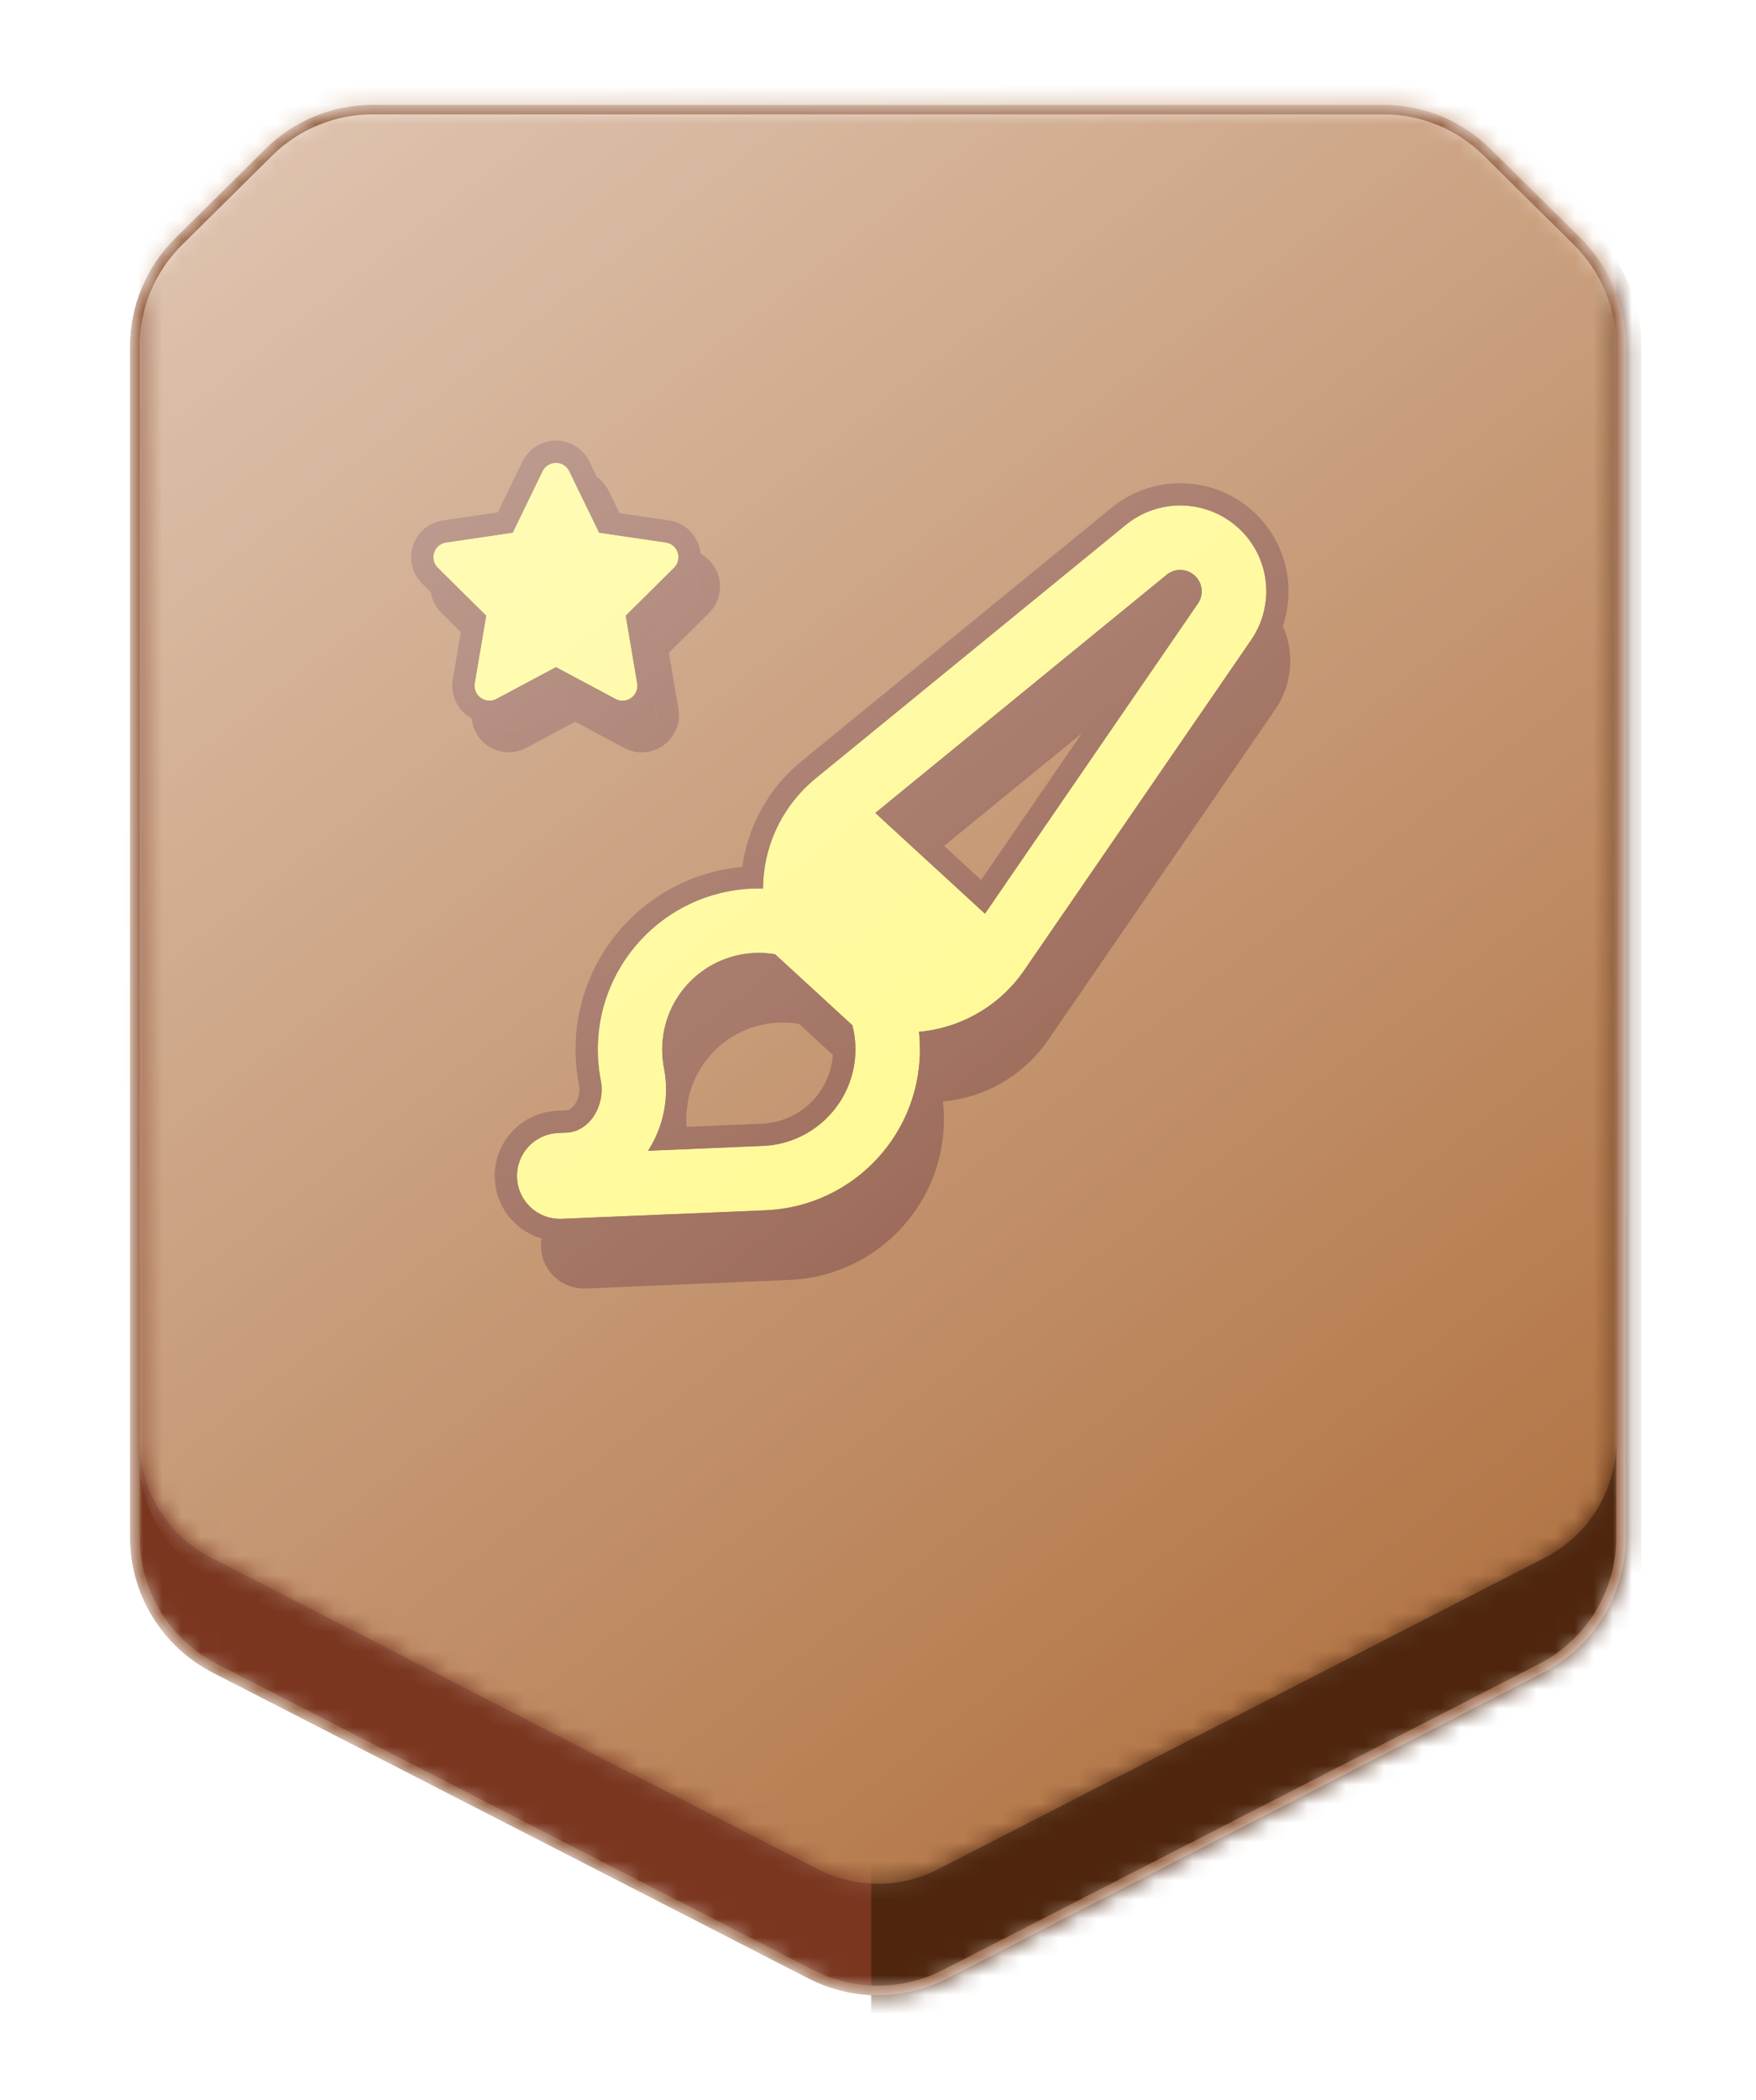 <svg width="92" height="110" viewBox="0 0 92 110" fill="none" xmlns="http://www.w3.org/2000/svg">
<g filter="url(#filter0_d_328_20747)">
<mask id="mask0_328_20747" style="mask-type:alpha" maskUnits="userSpaceOnUse" x="6" y="3" width="80" height="100">
<path d="M13.91 5.806L9.183 10.485C7.672 11.982 6.821 14.02 6.821 16.148V78.527C6.821 81.515 8.493 84.251 11.151 85.616L42.362 101.633C44.645 102.805 47.354 102.805 49.638 101.633L80.849 85.616C83.507 84.251 85.178 81.515 85.178 78.527V16.148C85.178 14.02 84.328 11.982 82.816 10.485L78.09 5.806C76.598 4.329 74.583 3.5 72.484 3.5H19.516C17.416 3.5 15.402 4.329 13.91 5.806Z" fill="#D9D9D9"/>
</mask>
<g mask="url(#mask0_328_20747)">
<path d="M13.91 5.806L9.183 10.485C7.672 11.982 6.821 14.02 6.821 16.148V78.527C6.821 81.515 8.493 84.251 11.151 85.616L42.362 101.633C44.645 102.805 47.354 102.805 49.638 101.633L80.849 85.616C83.507 84.251 85.178 81.515 85.178 78.527V16.148C85.178 14.02 84.328 11.982 82.816 10.485L78.09 5.806C76.598 4.329 74.583 3.5 72.484 3.5H19.516C17.416 3.5 15.402 4.329 13.91 5.806Z" fill="#7A361F"/>
<path d="M78.618 5.433L83.624 10.39C85.136 11.886 85.987 13.925 85.987 16.052V80.527C85.987 83.514 84.315 86.251 81.657 87.615L45.645 106.097V11.096C45.645 6.695 49.212 3.128 53.613 3.128H73.012C75.112 3.128 77.126 3.956 78.618 5.433Z" fill="#4F260D"/>
<mask id="mask1_328_20747" style="mask-type:alpha" maskUnits="userSpaceOnUse" x="7" y="-2" width="78" height="99">
<path d="M14.604 0.795L9.359 5.988C8.053 7.281 7.318 9.042 7.318 10.88V73.477C7.318 76.058 8.762 78.422 11.059 79.6L42.856 95.919C44.829 96.931 47.169 96.931 49.142 95.919L80.939 79.6C83.235 78.422 84.679 76.058 84.679 73.477V10.88C84.679 9.042 83.945 7.281 82.639 5.988L77.393 0.795C76.104 -0.481 74.364 -1.197 72.55 -1.197H19.447C17.634 -1.197 15.893 -0.481 14.604 0.795Z" fill="#FFFB61"/>
</mask>
<g mask="url(#mask1_328_20747)">
<path d="M14.604 0.795L9.359 5.988C8.053 7.281 7.318 9.042 7.318 10.88V73.477C7.318 76.058 8.762 78.422 11.059 79.6L42.856 95.919C44.829 96.931 47.169 96.931 49.142 95.919L80.939 79.6C83.235 78.422 84.679 76.058 84.679 73.477V10.88C84.679 9.042 83.945 7.281 82.639 5.988L77.393 0.795C76.104 -0.481 74.364 -1.197 72.55 -1.197H19.447C17.634 -1.197 15.893 -0.481 14.604 0.795Z" fill="#AB6834"/>
<g style="mix-blend-mode:multiply" opacity="0.32">
<path d="M64.154 22.492L87.54 -0.895" stroke="#AB6834" stroke-width="3.821" stroke-linecap="round"/>
</g>
<g style="mix-blend-mode:multiply" opacity="0.32">
<path d="M-9.473 60.3L13.913 36.914" stroke="#AB6834" stroke-width="3.821" stroke-linecap="round"/>
</g>
<g style="mix-blend-mode:multiply" opacity="0.32">
<path d="M78.082 16.523L101.468 -6.864" stroke="#AB6834" stroke-width="3.821" stroke-linecap="round"/>
</g>
<g style="mix-blend-mode:multiply" opacity="0.32">
<path d="M4.455 54.331L27.841 30.945" stroke="#AB6834" stroke-width="3.821" stroke-linecap="round"/>
</g>
<g style="mix-blend-mode:multiply" opacity="0.32">
<path d="M38.283 78.209L55.077 62.515" stroke="#AB6834" stroke-width="3.821" stroke-linecap="round"/>
</g>
<g style="mix-blend-mode:multiply" opacity="0.32">
<path d="M74.102 44.382L97.489 20.996" stroke="#AB6834" stroke-width="3.821" stroke-linecap="round"/>
</g>
<path d="M30.836 24.224C30.707 23.956 30.435 23.786 30.136 23.786C29.837 23.786 29.567 23.956 29.435 24.224L27.871 27.443L24.379 27.959C24.087 28.003 23.844 28.207 23.754 28.487C23.664 28.767 23.737 29.076 23.946 29.282L26.48 31.791L25.882 35.337C25.833 35.629 25.955 35.925 26.196 36.098C26.436 36.271 26.755 36.293 27.018 36.154L30.138 34.487L33.258 36.154C33.521 36.293 33.84 36.273 34.081 36.098C34.321 35.923 34.443 35.629 34.394 35.337L33.794 31.791L36.328 29.282C36.537 29.076 36.612 28.767 36.52 28.487C36.427 28.207 36.187 28.003 35.895 27.959L32.4 27.443L30.836 24.224Z" fill="#7A361F"/>
<path fill-rule="evenodd" clip-rule="evenodd" d="M27.018 36.154C26.755 36.293 26.436 36.271 26.196 36.098C25.955 35.926 25.833 35.629 25.882 35.337L26.48 31.791L23.946 29.283C23.737 29.076 23.664 28.767 23.754 28.487C23.844 28.207 24.087 28.003 24.379 27.959L27.871 27.443L29.435 24.224C29.567 23.956 29.837 23.786 30.136 23.786C30.435 23.786 30.707 23.956 30.836 24.224L32.4 27.443L35.895 27.959C36.187 28.003 36.428 28.207 36.52 28.487C36.612 28.767 36.537 29.076 36.328 29.283L33.794 31.791L34.394 35.337C34.443 35.629 34.321 35.923 34.081 36.098C33.84 36.274 33.521 36.293 33.258 36.154L30.138 34.487L27.018 36.154ZM30.138 35.811L27.563 37.187C26.909 37.532 26.116 37.478 25.515 37.047C24.911 36.613 24.609 35.873 24.731 35.145L24.731 35.143L25.229 32.195L23.125 30.113C23.125 30.113 23.125 30.113 23.125 30.113C22.598 29.591 22.421 28.82 22.643 28.13C22.871 27.421 23.482 26.913 24.206 26.805L24.208 26.804L27.091 26.378L28.387 23.71C28.713 23.047 29.387 22.619 30.136 22.619C30.878 22.619 31.561 23.041 31.887 23.715C31.887 23.716 31.887 23.717 31.888 23.717L33.18 26.378L36.068 26.805C36.798 26.914 37.399 27.426 37.628 28.121C37.861 28.824 37.671 29.596 37.149 30.112C37.149 30.112 37.149 30.112 37.149 30.112L35.046 32.194L35.546 35.145C35.668 35.878 35.361 36.61 34.767 37.042C34.158 37.485 33.361 37.528 32.714 37.187L32.709 37.184L30.138 35.811Z" fill="#7A361F"/>
<path d="M29.826 22.689C29.697 22.421 29.425 22.251 29.126 22.251C28.827 22.251 28.557 22.421 28.425 22.689L26.862 25.908L23.369 26.424C23.077 26.468 22.834 26.672 22.744 26.952C22.654 27.232 22.727 27.541 22.936 27.748L25.471 30.257L24.872 33.802C24.824 34.094 24.945 34.391 25.186 34.563C25.427 34.736 25.745 34.758 26.008 34.62L29.128 32.953L32.249 34.62C32.511 34.758 32.83 34.739 33.071 34.563C33.312 34.388 33.433 34.094 33.384 33.802L32.784 30.257L35.318 27.748C35.527 27.541 35.602 27.232 35.51 26.952C35.418 26.672 35.177 26.468 34.885 26.424L31.39 25.908L29.826 22.689Z" fill="#FFF76E"/>
<path fill-rule="evenodd" clip-rule="evenodd" d="M26.008 34.62C25.745 34.758 25.427 34.736 25.186 34.564C24.945 34.391 24.824 34.094 24.872 33.802L25.471 30.257L22.936 27.748C22.727 27.541 22.654 27.232 22.744 26.952C22.834 26.672 23.077 26.468 23.369 26.424L26.862 25.908L28.425 22.689C28.557 22.422 28.827 22.251 29.126 22.251C29.425 22.251 29.698 22.422 29.826 22.689L31.39 25.908L34.885 26.424C35.177 26.468 35.418 26.672 35.51 26.952C35.602 27.232 35.527 27.541 35.318 27.748L32.784 30.257L33.385 33.802C33.433 34.094 33.312 34.389 33.071 34.564C32.83 34.739 32.511 34.758 32.249 34.62L29.128 32.953L26.008 34.62ZM29.128 34.276L26.553 35.652C25.899 35.997 25.106 35.943 24.506 35.512C23.901 35.078 23.6 34.338 23.721 33.61L23.721 33.608L24.219 30.66L22.116 28.578C22.116 28.578 22.116 28.578 22.116 28.578C21.588 28.056 21.411 27.286 21.633 26.595C21.861 25.887 22.472 25.379 23.196 25.27L23.199 25.27L26.081 24.844L27.378 22.175C27.703 21.512 28.377 21.084 29.126 21.084C29.869 21.084 30.551 21.507 30.877 22.18C30.877 22.181 30.878 22.182 30.878 22.183L32.171 24.844L35.058 25.27C35.789 25.38 36.389 25.891 36.618 26.586C36.851 27.29 36.661 28.061 36.139 28.578C36.139 28.578 36.139 28.577 36.139 28.578L34.036 30.66L34.536 33.61C34.658 34.343 34.352 35.075 33.758 35.508C33.148 35.951 32.351 35.994 31.704 35.652L31.699 35.649L29.128 34.276Z" fill="#7A361F"/>
<path d="M47.113 44.237L52.86 49.517L64.019 33.267C64.337 32.803 64.262 32.181 63.852 31.804C63.442 31.427 62.814 31.404 62.379 31.76L47.113 44.237ZM41.87 51.637C41.522 51.582 41.169 51.554 40.804 51.57C38.007 51.687 35.839 54.042 35.957 56.837C35.968 57.103 36 57.362 36.045 57.614C36.34 59.106 36.018 60.646 35.252 61.867L35.206 61.932L41.221 61.679C44.018 61.562 46.185 59.207 46.068 56.413C46.053 56.047 46.003 55.698 45.911 55.357L41.855 51.631L41.87 51.637ZM54.92 52.476C53.653 54.322 51.626 55.504 49.403 55.703C49.425 55.892 49.44 56.081 49.448 56.271C49.643 60.925 46.028 64.854 41.369 65.049L30.689 65.497C29.445 65.549 28.398 64.587 28.346 63.345C28.294 62.102 29.256 61.056 30.5 61.004L30.922 60.986C32.194 60.933 32.978 59.507 32.736 58.266C32.655 57.847 32.602 57.42 32.584 56.978C32.389 52.323 36.004 48.395 40.663 48.2C40.852 48.192 41.042 48.191 41.233 48.197C41.245 45.967 42.247 43.857 43.983 42.434L60.242 29.149C61.978 27.733 64.487 27.804 66.141 29.317C67.795 30.83 68.076 33.329 66.809 35.175L54.92 52.476Z" fill="#7A361F"/>
<path d="M45.857 40.589L51.604 45.868L62.762 29.619C63.081 29.155 63.005 28.532 62.595 28.156C62.185 27.779 61.558 27.756 61.122 28.112L45.857 40.589ZM40.613 47.989C40.266 47.933 39.913 47.906 39.547 47.921C36.751 48.038 34.583 50.394 34.7 53.188C34.711 53.455 34.743 53.714 34.789 53.965C35.084 55.458 34.761 56.997 33.996 58.218L33.949 58.283L39.964 58.031C42.761 57.914 44.929 55.558 44.812 52.764C44.796 52.399 44.746 52.049 44.655 51.709L40.599 47.983L40.613 47.989ZM53.664 48.827C52.397 50.674 50.37 51.856 48.147 52.054C48.169 52.243 48.184 52.433 48.191 52.622C48.387 57.277 44.771 61.205 40.113 61.401L29.432 61.849C28.188 61.901 27.141 60.939 27.089 59.696C27.037 58.454 28 57.408 29.244 57.355L29.665 57.338C30.937 57.284 31.722 55.859 31.48 54.617C31.399 54.199 31.346 53.772 31.327 53.33C31.132 48.675 34.747 44.747 39.406 44.551C39.596 44.543 39.786 44.542 39.976 44.548C39.988 42.319 40.991 40.209 42.726 38.786L58.985 25.501C60.721 24.085 63.23 24.155 64.884 25.669C66.539 27.181 66.819 29.68 65.552 31.527L53.664 48.827Z" fill="#FFF76E"/>
<path fill-rule="evenodd" clip-rule="evenodd" d="M40.391 47.957C40.116 47.923 39.835 47.909 39.547 47.921C36.751 48.038 34.583 50.394 34.7 53.188C34.711 53.455 34.743 53.714 34.789 53.965C34.999 55.027 34.896 56.112 34.544 57.09C34.401 57.487 34.217 57.865 33.996 58.218L33.949 58.283L39.964 58.031C42.761 57.913 44.929 55.558 44.812 52.764C44.796 52.399 44.746 52.049 44.655 51.709L40.604 47.987C40.602 47.987 40.599 47.987 40.597 47.986C40.596 47.986 40.596 47.986 40.595 47.986C40.528 47.975 40.46 47.966 40.391 47.957ZM43.595 52.32L40.089 49.099C39.923 49.085 39.76 49.08 39.596 49.087C37.443 49.177 35.776 50.99 35.866 53.139C35.875 53.342 35.899 53.544 35.936 53.748C36.154 54.862 36.087 55.992 35.787 57.038L39.915 56.865C42.069 56.774 43.736 54.962 43.645 52.813C43.638 52.64 43.621 52.476 43.595 52.32ZM42.726 38.785L58.985 25.501C60.721 24.085 63.23 24.155 64.884 25.668C66.538 27.181 66.819 29.68 65.552 31.527L53.664 48.827C52.473 50.563 50.61 51.711 48.545 52.008C48.413 52.027 48.28 52.042 48.147 52.054C48.163 52.191 48.175 52.328 48.183 52.466C48.187 52.518 48.189 52.57 48.191 52.622C48.387 57.277 44.771 61.205 40.113 61.4L29.432 61.848C28.188 61.901 27.141 60.939 27.089 59.696C27.037 58.453 28 57.407 29.243 57.355L29.665 57.337C30.937 57.284 31.722 55.859 31.48 54.617C31.399 54.199 31.346 53.772 31.327 53.329C31.132 48.675 34.747 44.746 39.406 44.551C39.459 44.549 39.512 44.547 39.565 44.546C39.702 44.543 39.839 44.544 39.976 44.548C39.977 44.415 39.981 44.282 39.989 44.149C40.111 42.068 41.094 40.123 42.726 38.785ZM38.888 43.416C39.182 41.264 40.277 39.285 41.986 37.883L41.987 37.882L58.247 24.597C60.431 22.814 63.59 22.903 65.672 24.807C67.758 26.715 68.109 29.863 66.515 32.187L54.626 49.487C53.377 51.307 51.489 52.569 49.366 53.043C49.334 58.135 45.306 62.351 40.161 62.566L29.481 63.014C27.594 63.094 26.002 61.633 25.923 59.745C25.844 57.857 27.308 56.268 29.195 56.189L29.616 56.171C29.789 56.164 29.985 56.068 30.151 55.803C30.324 55.527 30.396 55.16 30.334 54.84L30.334 54.839C30.243 54.368 30.182 53.883 30.161 53.378C29.945 48.236 33.815 43.873 38.888 43.416ZM51.604 45.868L62.762 29.618C63.081 29.155 63.005 28.532 62.595 28.155C62.185 27.779 61.558 27.756 61.122 28.112L45.857 40.588L51.604 45.868ZM51.403 44.099L61.632 29.203L47.638 40.64L51.403 44.099Z" fill="#7A361F"/>
<path d="M14.698 0.821L9.384 6.081C8.062 7.39 7.318 9.174 7.318 11.035V74.439C7.318 77.053 8.78 79.448 11.106 80.641L43.313 97.17C45.311 98.195 47.681 98.195 49.679 97.17L81.886 80.641C84.212 79.448 85.675 77.053 85.675 74.439V11.035C85.675 9.174 84.931 7.39 83.608 6.081L78.295 0.821C76.99 -0.472 75.227 -1.197 73.39 -1.197H19.603C17.766 -1.197 16.003 -0.472 14.698 0.821Z" fill="url(#paint0_linear_328_20747)" fill-opacity="0.65" style="mix-blend-mode:overlay"/>
</g>
<path d="M9.358 10.662L14.085 5.982C15.53 4.552 17.482 3.749 19.516 3.749H72.484C74.518 3.749 76.469 4.552 77.914 5.982L82.641 10.662C84.106 12.112 84.93 14.087 84.93 16.148V78.527C84.93 81.421 83.31 84.073 80.735 85.394L49.524 101.411C47.312 102.547 44.688 102.547 42.475 101.411L11.265 85.394C8.689 84.073 7.07 81.421 7.07 78.527V16.148C7.07 14.087 7.894 12.112 9.358 10.662Z" stroke="#915836" stroke-width="0.498"/>
</g>
</g>
<defs>
<filter id="filter0_d_328_20747" x="2.134" y="0.804" width="87.732" height="108.387" filterUnits="userSpaceOnUse" color-interpolation-filters="sRGB">
<feFlood flood-opacity="0" result="BackgroundImageFix"/>
<feColorMatrix in="SourceAlpha" type="matrix" values="0 0 0 0 0 0 0 0 0 0 0 0 0 0 0 0 0 0 127 0" result="hardAlpha"/>
<feOffset dy="1.992"/>
<feGaussianBlur stdDeviation="2.344"/>
<feComposite in2="hardAlpha" operator="out"/>
<feColorMatrix type="matrix" values="0 0 0 0 0 0 0 0 0 0 0 0 0 0 0 0 0 0 0.25 0"/>
<feBlend mode="normal" in2="BackgroundImageFix" result="effect1_dropShadow_328_20747"/>
<feBlend mode="normal" in="SourceGraphic" in2="effect1_dropShadow_328_20747" result="shape"/>
</filter>
<linearGradient id="paint0_linear_328_20747" x1="7.318" y1="-1.197" x2="85.675" y2="98.803" gradientUnits="userSpaceOnUse">
<stop stop-color="white"/>
<stop offset="1" stop-color="white" stop-opacity="0"/>
</linearGradient>
</defs>
</svg>
